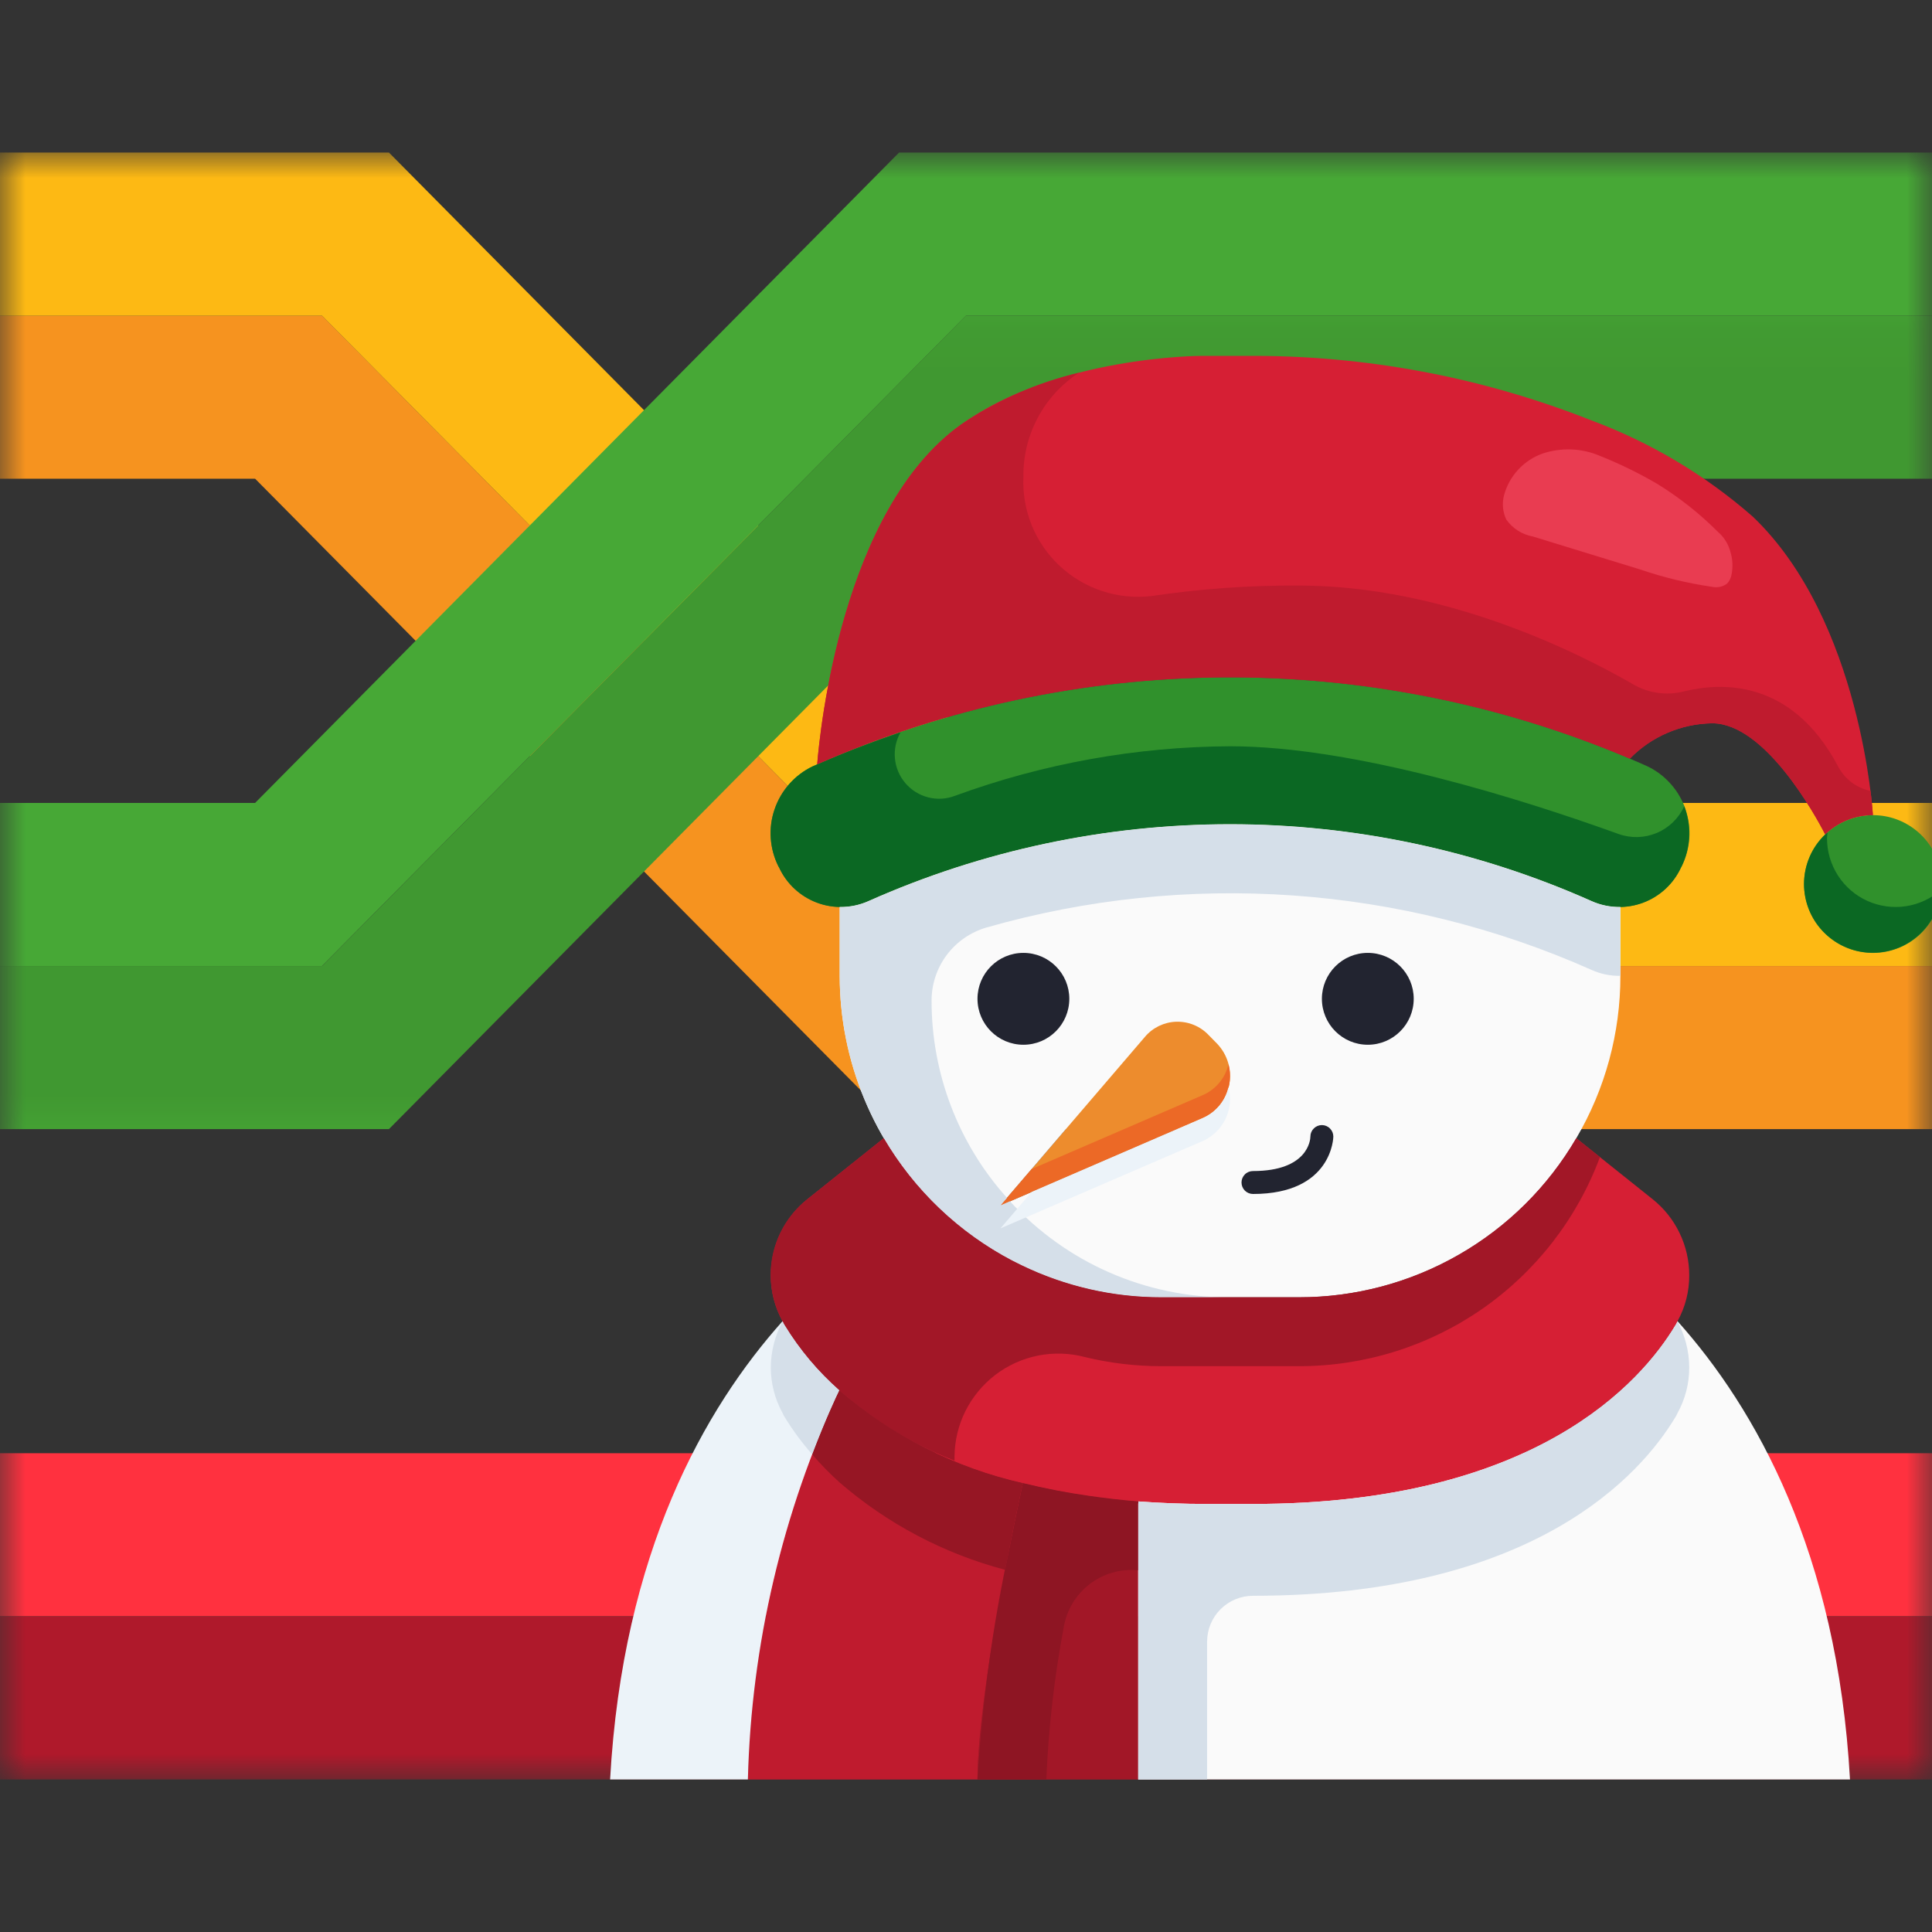 <svg width="38" height="38" viewBox="0 0 38 38" fill="none" xmlns="http://www.w3.org/2000/svg">
<rect x="0" y="0" width="38" height="38" fill="#333333" stroke="none"/>
<g clip-path="url(#clip0_378_1650)">
<mask id="mask0_378_1650" style="mask-type:luminance" maskUnits="userSpaceOnUse" x="0" y="3" width="38" height="32">
<path d="M38 3H0V35H38V3Z" fill="white"/>
</mask>
<g mask="url(#mask0_378_1650)">
<path d="M0 6.208V9.416H5.018L17.685 22.208H38V19.001H19L6.334 6.208H0Z" fill="#F6931F"/>
<path d="M0 3V6.209H6.334L19 19H38V15.793H20.315L7.65 3H0Z" fill="#FDB914"/>
<path d="M38 28.583H0V31.791H38V28.583Z" fill="#FF313F"/>
<path d="M0 31.792H38V35H0V31.792Z" fill="#AF192B"/>
<path d="M19 6.208L6.334 19.001H0V22.208H7.65L20.315 9.416H38V6.208H19Z" fill="#47A836"/>
<path d="M17.684 3L5.017 15.793H0V19H6.333L19 6.209H38V3H17.684Z" fill="#47A836"/>
<mask id="mask1_378_1650" style="mask-type:luminance" maskUnits="userSpaceOnUse" x="0" y="3" width="38" height="32">
<path d="M38 3H0V35H38V3Z" fill="white"/>
</mask>
<g mask="url(#mask1_378_1650)">
<g style="mix-blend-mode:multiply" opacity="0.1">
<mask id="mask2_378_1650" style="mask-type:luminance" maskUnits="userSpaceOnUse" x="0" y="6" width="38" height="17">
<path d="M38 6.208H0V22.209H38V6.208Z" fill="white"/>
</mask>
<g mask="url(#mask2_378_1650)">
<path d="M38 6.208V9.416H20.315L7.65 22.208H0V19.001H6.334L19 6.208H38Z" fill="black"/>
</g>
</g>
</g>
</g>
<path d="M23.94 20.53C24.041 20.635 24.115 20.763 24.156 20.902C24.198 21.042 24.205 21.189 24.177 21.332C24.15 21.475 24.089 21.609 23.999 21.723C23.909 21.837 23.793 21.929 23.66 21.989L19.677 23.709L22.518 20.395C22.594 20.304 22.689 20.23 22.796 20.179C22.902 20.127 23.019 20.099 23.137 20.096C23.256 20.092 23.374 20.114 23.483 20.159C23.593 20.204 23.692 20.272 23.773 20.359L23.94 20.53Z" fill="#ED8C2D"/>
<path d="M20.12 29.17C20.025 29.594 19.226 33.297 19.226 35H14.71C14.777 32.352 15.389 29.746 16.507 27.345C17.543 28.241 18.784 28.868 20.12 29.17Z" fill="#BF1B2E"/>
<path d="M22.391 29.531L22.387 29.581V35H19.226C19.226 33.298 20.025 29.594 20.12 29.17C20.866 29.353 21.625 29.474 22.391 29.531Z" fill="#A21727"/>
<path d="M32.995 25.986C32.983 26.016 32.968 26.045 32.95 26.072C32.282 27.183 30.195 29.581 24.645 29.581H23.742C23.267 29.581 22.816 29.563 22.391 29.531C21.625 29.474 20.866 29.353 20.12 29.17C18.784 28.868 17.543 28.241 16.507 27.345C16.089 26.976 15.728 26.547 15.437 26.072C15.419 26.045 15.404 26.016 15.392 25.986C15.239 25.709 15.16 25.399 15.161 25.083C15.161 24.796 15.226 24.512 15.35 24.254C15.475 23.995 15.655 23.767 15.879 23.588L17.383 22.387C17.939 23.34 18.736 24.13 19.693 24.679C20.651 25.229 21.735 25.517 22.838 25.516H25.548C26.652 25.517 27.736 25.229 28.693 24.679C29.651 24.13 30.447 23.34 31.003 22.387L32.507 23.588C32.731 23.767 32.912 23.995 33.036 24.254C33.161 24.512 33.225 24.796 33.225 25.083C33.227 25.399 33.148 25.709 32.995 25.986Z" fill="#D61F34"/>
<path d="M35.899 16.412C35.7 16.023 34.711 14.226 33.677 14.226C33.066 14.235 32.483 14.485 32.056 14.922C29.525 13.848 26.802 13.304 24.053 13.323C21.304 13.343 18.589 13.925 16.073 15.034C16.128 14.344 16.57 10.022 18.896 8.355C20.784 7 23.62 7 23.62 7H24.523C26.843 6.984 29.145 7.415 31.302 8.269C32.466 8.702 33.542 9.344 34.476 10.162C36.617 12.207 36.838 16.033 36.838 16.033C36.488 16.032 36.151 16.168 35.899 16.412Z" fill="#D61F34"/>
<path d="M32.056 14.921C32.173 14.971 32.291 15.021 32.408 15.075C32.582 15.159 32.737 15.277 32.864 15.422C32.992 15.566 33.09 15.735 33.152 15.918C33.214 16.1 33.24 16.294 33.227 16.486C33.214 16.679 33.163 16.867 33.076 17.039C33.072 17.048 33.067 17.053 33.063 17.062C32.916 17.382 32.648 17.631 32.318 17.754C31.988 17.878 31.623 17.866 31.302 17.721C29.064 16.725 26.642 16.211 24.193 16.211C21.744 16.211 19.323 16.725 17.085 17.721C16.764 17.866 16.399 17.878 16.069 17.754C15.739 17.631 15.471 17.382 15.324 17.062C15.319 17.053 15.315 17.048 15.31 17.039C15.224 16.867 15.173 16.679 15.16 16.486C15.147 16.294 15.172 16.1 15.235 15.918C15.297 15.735 15.395 15.566 15.522 15.422C15.65 15.277 15.805 15.159 15.979 15.075L16.073 15.034C18.588 13.925 21.304 13.343 24.053 13.323C26.802 13.304 29.525 13.848 32.056 14.921Z" fill="#30912C"/>
<path d="M35.899 16.412C36.124 16.195 36.417 16.063 36.728 16.038C37.04 16.012 37.35 16.095 37.607 16.273C37.864 16.45 38.052 16.711 38.139 17.011C38.226 17.311 38.207 17.631 38.085 17.919C37.962 18.206 37.744 18.443 37.468 18.588C37.191 18.733 36.873 18.778 36.567 18.715C36.261 18.653 35.986 18.486 35.788 18.244C35.591 18.002 35.483 17.7 35.483 17.387C35.483 17.205 35.52 17.024 35.591 16.857C35.663 16.689 35.767 16.538 35.899 16.412Z" fill="#30912C"/>
<path d="M19.677 23.71L23.66 21.989C23.793 21.929 23.909 21.838 23.999 21.724C24.089 21.609 24.15 21.475 24.177 21.332C24.205 21.189 24.198 21.042 24.156 20.903C24.115 20.763 24.041 20.636 23.941 20.53L23.773 20.359C23.692 20.273 23.593 20.205 23.484 20.16C23.374 20.114 23.256 20.093 23.138 20.096C23.019 20.099 22.903 20.128 22.796 20.179C22.689 20.231 22.594 20.304 22.518 20.395L19.677 23.71ZM31.004 22.387C30.447 23.34 29.651 24.13 28.693 24.679C27.736 25.228 26.652 25.517 25.548 25.516H22.839C21.162 25.515 19.555 24.849 18.369 23.663C17.184 22.478 16.517 20.87 16.516 19.194V17.839C16.712 17.842 16.906 17.802 17.085 17.722C19.323 16.726 21.744 16.211 24.193 16.211C26.642 16.211 29.064 16.726 31.302 17.722C31.48 17.802 31.675 17.842 31.871 17.839V19.194C31.872 20.316 31.573 21.419 31.004 22.387Z" fill="#FAFAFA"/>
<path d="M16.507 27.345C15.389 29.746 14.777 32.352 14.71 35H12C12.248 30.534 13.861 27.697 15.392 25.986C15.404 26.016 15.419 26.044 15.437 26.072C15.728 26.547 16.089 26.976 16.507 27.345Z" fill="#ECF3F9"/>
<path d="M36.387 35H22.387V29.581L22.392 29.531C22.816 29.563 23.268 29.581 23.742 29.581H24.645C30.195 29.581 32.282 27.183 32.95 26.072C32.968 26.044 32.983 26.016 32.995 25.986C34.526 27.697 36.138 30.534 36.387 35Z" fill="#FAFAFA"/>
<path d="M23.66 21.538L20.292 22.993L19.677 23.71L23.66 21.989C23.856 21.901 24.014 21.747 24.106 21.553C24.198 21.359 24.218 21.139 24.162 20.932C24.132 21.065 24.071 21.189 23.984 21.294C23.896 21.4 23.786 21.483 23.66 21.538Z" fill="#EC6926"/>
<path d="M21.42 29.421C20.983 29.359 20.549 29.275 20.12 29.17C20.089 29.308 19.984 29.798 19.854 30.449C19.528 31.948 19.318 33.469 19.226 35H20.58C20.622 33.99 20.737 32.985 20.925 31.992C20.984 31.659 21.166 31.361 21.434 31.156C21.702 30.951 22.038 30.854 22.374 30.885H22.387V29.581L22.391 29.531C22.051 29.504 21.731 29.465 21.42 29.421Z" fill="#8E1523"/>
<path d="M35.935 16.484C35.935 16.446 35.943 16.411 35.946 16.374C35.931 16.388 35.913 16.398 35.901 16.412C35.769 16.538 35.663 16.689 35.592 16.857C35.52 17.024 35.483 17.205 35.483 17.387C35.483 17.736 35.618 18.072 35.86 18.323C36.102 18.575 36.431 18.724 36.78 18.738C37.129 18.752 37.469 18.631 37.73 18.4C37.992 18.169 38.154 17.845 38.182 17.498C37.987 17.671 37.747 17.784 37.489 17.824C37.231 17.863 36.968 17.827 36.73 17.72C36.492 17.613 36.291 17.439 36.15 17.22C36.009 17 35.934 16.745 35.935 16.484Z" fill="#0B6823"/>
<path d="M31.833 16.403C29.985 15.736 26.666 14.678 24.193 14.678C22.347 14.688 20.516 15.018 18.782 15.653C18.614 15.717 18.43 15.728 18.256 15.683C18.081 15.638 17.925 15.541 17.808 15.404C17.691 15.267 17.619 15.098 17.602 14.918C17.585 14.739 17.624 14.559 17.713 14.403C17.161 14.591 16.613 14.797 16.073 15.035L15.979 15.076C15.805 15.16 15.65 15.278 15.522 15.423C15.395 15.567 15.297 15.736 15.235 15.918C15.172 16.101 15.147 16.294 15.16 16.487C15.173 16.68 15.224 16.867 15.31 17.04C15.315 17.049 15.319 17.054 15.324 17.063C15.471 17.383 15.739 17.631 16.069 17.755C16.399 17.878 16.764 17.867 17.085 17.722C19.323 16.726 21.744 16.212 24.193 16.212C26.642 16.212 29.064 16.726 31.302 17.722C31.623 17.867 31.988 17.878 32.318 17.755C32.648 17.631 32.916 17.383 33.063 17.063C33.067 17.054 33.072 17.049 33.076 17.04C33.164 16.857 33.214 16.658 33.223 16.454C33.232 16.251 33.199 16.049 33.127 15.858C33.019 16.095 32.826 16.282 32.586 16.383C32.347 16.484 32.078 16.491 31.833 16.403Z" fill="#0B6823"/>
<path d="M36.156 15.079C35.234 13.337 33.839 13.421 33.114 13.601C32.777 13.685 32.421 13.634 32.121 13.459C31.045 12.838 28.419 11.517 25.548 11.517C24.576 11.511 23.605 11.581 22.643 11.724C22.318 11.761 21.989 11.728 21.678 11.625C21.367 11.523 21.082 11.354 20.843 11.131C20.604 10.908 20.416 10.635 20.293 10.332C20.17 10.029 20.114 9.702 20.129 9.375C20.124 8.97 20.222 8.57 20.414 8.212C20.605 7.854 20.884 7.551 21.224 7.33C20.392 7.527 19.603 7.874 18.896 8.355C16.57 10.022 16.128 14.344 16.073 15.034C18.589 13.925 21.304 13.343 24.053 13.323C26.802 13.304 29.525 13.848 32.056 14.922C32.483 14.485 33.066 14.235 33.677 14.226C34.711 14.226 35.7 16.023 35.899 16.412C36.151 16.168 36.488 16.032 36.838 16.032C36.838 16.032 36.827 15.852 36.79 15.556C36.655 15.528 36.529 15.471 36.419 15.389C36.31 15.306 36.22 15.201 36.156 15.079Z" fill="#BF1B2E"/>
<path d="M30.346 8.919C30.162 8.983 29.996 9.092 29.863 9.235C29.73 9.378 29.634 9.551 29.583 9.739C29.54 9.9 29.556 10.071 29.628 10.221C29.752 10.395 29.939 10.514 30.149 10.552L32.258 11.2C32.717 11.357 33.188 11.471 33.668 11.541C33.72 11.553 33.774 11.554 33.827 11.543C33.879 11.532 33.929 11.51 33.971 11.477C34.013 11.432 34.041 11.377 34.054 11.317C34.088 11.16 34.081 10.997 34.032 10.844C33.991 10.694 33.906 10.56 33.788 10.46C33.431 10.102 33.033 9.787 32.602 9.521C32.236 9.306 31.854 9.12 31.46 8.963C31.106 8.814 30.71 8.799 30.346 8.919Z" fill="#E93C51"/>
<path d="M31.302 17.722C29.064 16.726 26.642 16.211 24.193 16.211C21.744 16.211 19.323 16.726 17.085 17.722C16.906 17.802 16.712 17.842 16.516 17.839V19.194C16.517 20.87 17.184 22.478 18.369 23.663C19.555 24.849 21.162 25.515 22.839 25.516H24.155C23.348 25.517 22.55 25.349 21.811 25.024C21.073 24.699 20.41 24.223 19.865 23.628L19.677 23.71L19.806 23.56C18.85 22.495 18.322 21.114 18.323 19.683C18.322 19.358 18.428 19.041 18.623 18.781C18.819 18.521 19.094 18.332 19.406 18.242C23.347 17.116 27.557 17.411 31.302 19.076C31.48 19.157 31.675 19.197 31.871 19.194V17.839C31.675 17.842 31.48 17.802 31.302 17.722Z" fill="#D5DFE9"/>
<path d="M23.66 21.989L20.292 23.444L19.677 24.161L23.66 22.441C23.856 22.352 24.014 22.198 24.106 22.004C24.198 21.81 24.218 21.59 24.162 21.383C24.132 21.516 24.071 21.64 23.984 21.746C23.896 21.851 23.786 21.934 23.66 21.989Z" fill="#ECF3F9"/>
<path d="M31.003 22.387C30.447 23.34 29.651 24.13 28.693 24.679C27.736 25.229 26.652 25.517 25.548 25.516H22.838C21.886 25.516 20.947 25.3 20.09 24.884C20.03 24.854 19.97 24.824 19.909 24.794C18.859 24.243 17.984 23.409 17.383 22.387L16.918 22.758L15.909 23.564C15.546 23.839 15.294 24.234 15.199 24.679C15.104 25.124 15.172 25.588 15.392 25.986C15.404 26.016 15.419 26.045 15.437 26.072C15.728 26.547 16.089 26.976 16.507 27.345C17.176 27.935 17.943 28.404 18.774 28.729V28.647C18.777 28.336 18.851 28.029 18.99 27.751C19.13 27.473 19.331 27.23 19.578 27.041C19.826 26.852 20.114 26.723 20.419 26.662C20.724 26.602 21.04 26.612 21.34 26.692C21.831 26.811 22.334 26.871 22.838 26.871H25.548C26.837 26.872 28.095 26.479 29.154 25.744C30.212 25.008 31.02 23.966 31.469 22.758L31.003 22.387Z" fill="#A21727"/>
<path d="M16.507 27.345C16.457 27.446 16.24 27.904 15.974 28.606C16.14 28.799 16.318 28.981 16.507 29.152C17.449 29.969 18.566 30.559 19.772 30.877C19.936 30.016 20.082 29.337 20.12 29.17C18.784 28.868 17.543 28.241 16.507 27.345Z" fill="#961624"/>
<path d="M15.392 27.792C15.404 27.822 15.419 27.851 15.437 27.878C15.595 28.135 15.775 28.378 15.974 28.605C16.24 27.904 16.457 27.446 16.507 27.345C16.089 26.976 15.728 26.547 15.437 26.072C15.42 26.046 15.405 26.019 15.394 25.99C15.243 26.266 15.164 26.575 15.161 26.889C15.16 27.205 15.239 27.516 15.392 27.792Z" fill="#D5DFE9"/>
<path d="M23.742 32.291V35H22.387V29.581L22.392 29.531C22.816 29.563 23.268 29.581 23.742 29.581H24.645C30.195 29.581 32.282 27.183 32.95 26.072C32.967 26.046 32.981 26.019 32.993 25.99C33.143 26.266 33.223 26.575 33.225 26.889C33.227 27.205 33.148 27.516 32.995 27.793C32.983 27.823 32.968 27.851 32.95 27.878C32.282 28.989 30.195 31.387 24.645 31.387C24.405 31.387 24.176 31.483 24.006 31.652C23.837 31.821 23.742 32.051 23.742 32.291Z" fill="#D5DFE9"/>
<path d="M26.903 20.549C27.402 20.549 27.806 20.144 27.806 19.645C27.806 19.147 27.402 18.742 26.903 18.742C26.404 18.742 26 19.147 26 19.645C26 20.144 26.404 20.549 26.903 20.549Z" fill="#222430"/>
<path d="M20.129 20.549C20.628 20.549 21.032 20.144 21.032 19.645C21.032 19.147 20.628 18.742 20.129 18.742C19.63 18.742 19.226 19.147 19.226 19.645C19.226 20.144 19.63 20.549 20.129 20.549Z" fill="#222430"/>
<path d="M24.645 23.484C24.585 23.484 24.527 23.46 24.485 23.418C24.443 23.376 24.419 23.318 24.419 23.258C24.419 23.198 24.443 23.141 24.485 23.099C24.527 23.056 24.585 23.033 24.645 23.033C25.724 23.033 25.774 22.422 25.774 22.352C25.774 22.293 25.799 22.236 25.841 22.195C25.883 22.153 25.94 22.129 26 22.129H26.003C26.062 22.13 26.119 22.154 26.16 22.197C26.202 22.239 26.225 22.296 26.225 22.355C26.225 22.366 26.207 23.484 24.645 23.484Z" fill="#222430"/>
</g>
<defs>
<clipPath id="clip0_378_1650">
<rect width="38" height="38" fill="white"/>
</clipPath>
</defs>
</svg>
